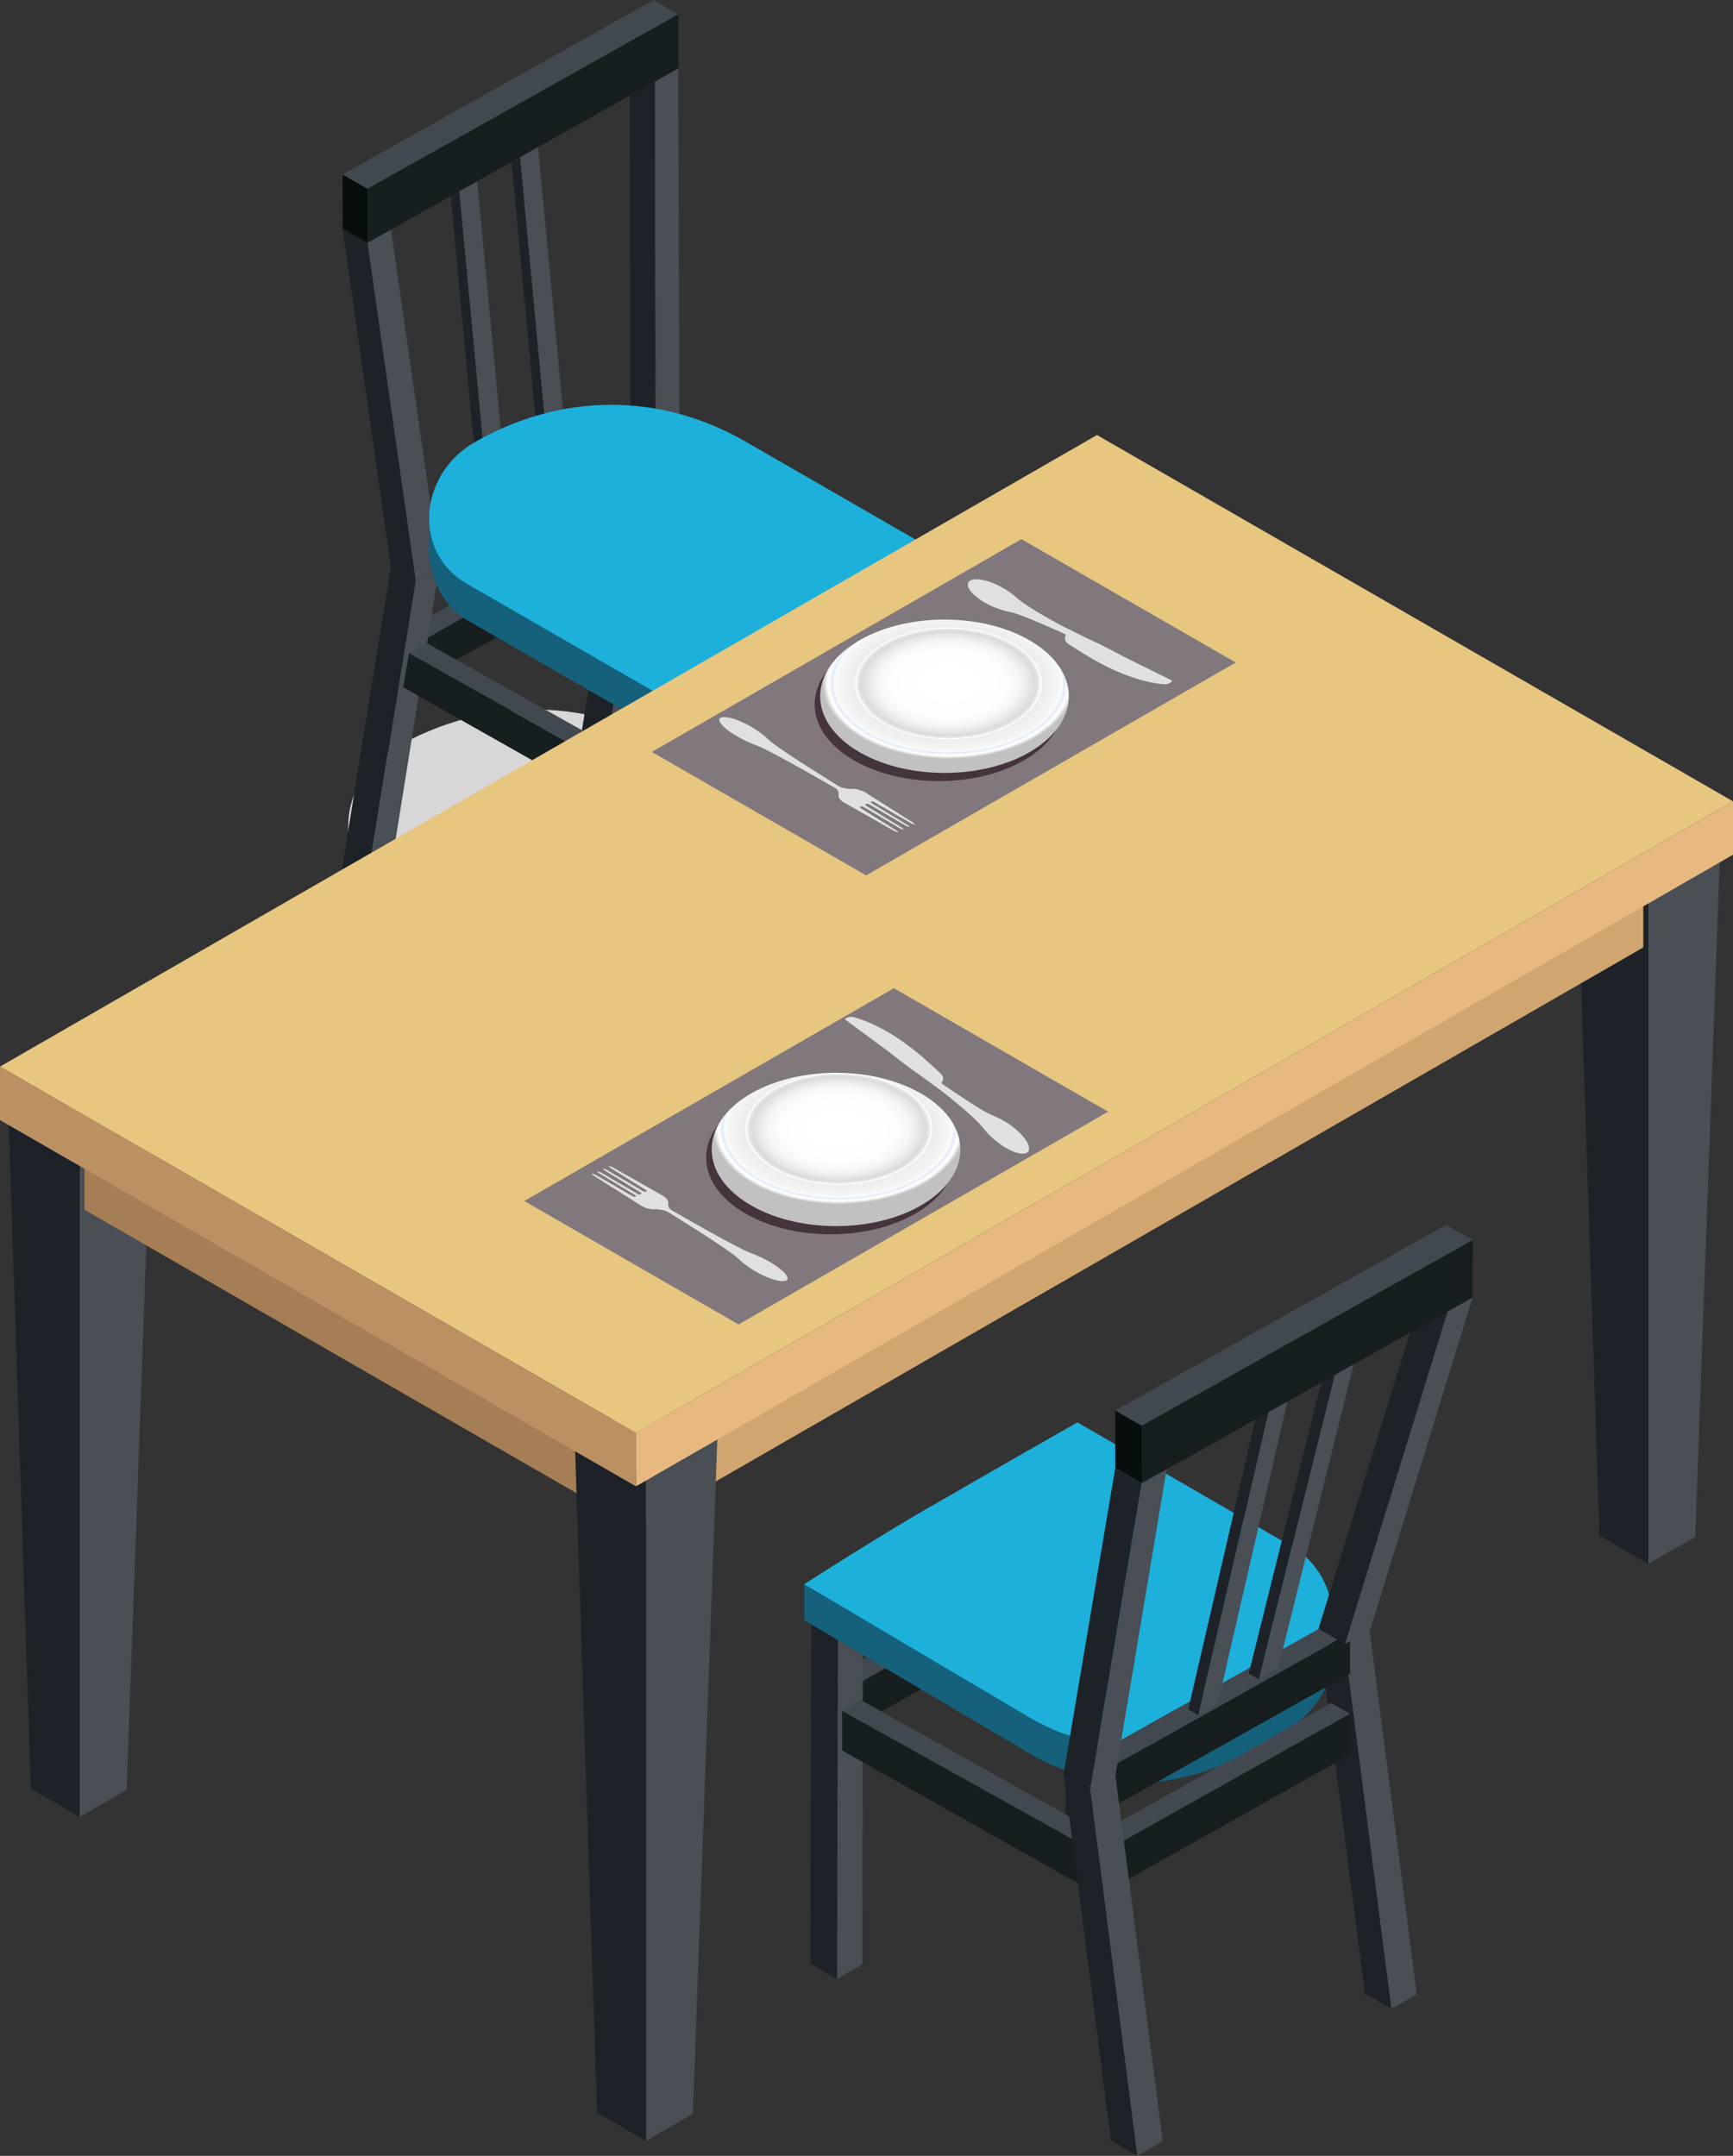 <?xml version="1.0" encoding="UTF-8"?> <svg xmlns="http://www.w3.org/2000/svg" xmlns:xlink="http://www.w3.org/1999/xlink" viewBox="0 0 184.84 230"><rect x="0" y="0" width="184.84" height="230" fill="#333333" stroke="none"/><defs><style>.cls-1{fill:#15617b;}.cls-2{fill:#e7b980;}.cls-3{fill:#dfba7d;}.cls-4{fill:#080d0e;}.cls-5{fill:#6c6c6c;}.cls-6{fill:#1d2229;}.cls-7{fill:url(#_ÂÁ_Ï_ÌÌ_È_ËÂÌÚ_5-2);}.cls-8{fill:#41484f;}.cls-9{fill:#80787c;}.cls-10{fill:url(#_ÂÁ_Ï_ÌÌ_È_ËÂÌÚ_5);}.cls-11{fill:#d7d7d7;mix-blend-mode:multiply;}.cls-12{fill:#171e1f;}.cls-13{fill:#a57e55;}.cls-14{isolation:isolate;}.cls-15{fill:#e7c680;}.cls-16{fill:#bb9164;}.cls-17{fill:#d0a570;}.cls-18{fill:#494f55;}.cls-19{fill:#1db0db;}.cls-20{fill:#45333d;}.cls-21{fill:#e0e0e0;}</style><radialGradient id="_ÂÁ_Ï_ÌÌ_È_ËÂÌÚ_5" cx="66.31" cy="523.99" fx="66.31" fy="523.99" r="33.52" gradientTransform="translate(62.93 -5.33) scale(.4 .24)" gradientUnits="userSpaceOnUse"><stop offset=".18" stop-color="#fff"></stop><stop offset=".46" stop-color="#fdfdfd"></stop><stop offset=".56" stop-color="#f6f6f6"></stop><stop offset=".63" stop-color="#eaeaea"></stop><stop offset=".69" stop-color="#dbdbdb"></stop><stop offset=".7" stop-color="#dedede"></stop><stop offset=".72" stop-color="#e7e7e7"></stop><stop offset=".73" stop-color="#f7f7f7"></stop><stop offset=".73" stop-color="#fff"></stop><stop offset=".75" stop-color="#efeeee"></stop><stop offset=".84" stop-color="#f2f2f2"></stop><stop offset=".87" stop-color="#f4f5f5"></stop><stop offset=".91" stop-color="#f9fafb"></stop><stop offset=".92" stop-color="#e3eaf6"></stop><stop offset=".95" stop-color="#fcfdff"></stop><stop offset=".96" stop-color="#fff"></stop><stop offset="1" stop-color="#c1c1c1"></stop></radialGradient><radialGradient id="_ÂÁ_Ï_ÌÌ_È_ËÂÌÚ_5-2" cx="95.56" cy="326.01" fx="95.56" fy="326.01" r="33.52" xlink:href="#_ÂÁ_Ï_ÌÌ_È_ËÂÌÚ_5"></radialGradient></defs><g class="cls-14"><g id="vectors"><path class="cls-11" d="M42.02,79.85h0c9.42-5.45,20.26-5.57,29.69-.14l25.49,14.61-28.66,16.59-27.28-15.65c-5.98-3.44-5.21-11.96.76-15.41Z"></path><polygon class="cls-8" points="43.31 67.19 66.88 53.96 68.76 55.04 45.19 68.28 43.31 67.19"></polygon><polygon class="cls-12" points="45.19 68.28 68.76 55.04 68.76 59.14 45.19 72.37 45.19 68.28"></polygon><polygon class="cls-18" points="53.65 48.3 50.82 18.57 48.91 19.67 51.71 49.42 53.65 48.3"></polygon><polygon class="cls-6" points="47.9 19.09 50.69 48.84 51.71 49.42 48.91 19.67 47.9 19.09"></polygon><polygon class="cls-18" points="60.17 45.07 57.35 15.34 55.43 16.44 58.23 46.19 60.17 45.07"></polygon><polygon class="cls-6" points="54.42 15.86 57.22 45.61 58.23 46.19 55.43 16.44 54.42 15.86"></polygon><polygon class="cls-18" points="41.69 92.72 46.85 60.5 44.34 61.95 39.14 94.19 41.69 92.72"></polygon><polygon class="cls-6" points="41.69 60.42 36.49 92.65 39.14 94.19 44.34 61.95 41.69 60.42"></polygon><polygon class="cls-18" points="46.88 60.48 41.7 24.46 39.19 25.91 44.34 61.95 46.88 60.48"></polygon><polygon class="cls-6" points="36.54 24.38 41.69 60.42 44.34 61.95 39.19 25.91 36.54 24.38"></polygon><polygon class="cls-18" points="67.26 78.01 72.42 45.8 69.91 47.24 64.71 79.48 67.26 78.01"></polygon><polygon class="cls-8" points="96.49 69.76 71.04 55.48 69.15 56.56 94.61 70.85 96.49 69.76"></polygon><polygon class="cls-12" points="94.61 70.85 69.15 56.56 68.53 60.18 94.61 74.94 94.61 70.85"></polygon><polygon class="cls-6" points="67.26 45.72 62.06 77.95 64.71 79.48 69.91 47.24 67.26 45.72"></polygon><polygon class="cls-18" points="72.46 45.78 72.35 7.29 69.84 8.69 69.91 47.24 72.46 45.78"></polygon><polygon class="cls-6" points="67.19 7.21 67.26 45.71 69.91 47.24 69.84 8.69 67.19 7.21"></polygon><polygon class="cls-18" points="99.18 96.41 99.14 62.28 96.63 63.73 96.63 97.88 99.18 96.41"></polygon><polygon class="cls-6" points="93.98 62.2 93.98 96.34 96.63 97.88 96.63 63.73 93.98 62.2"></polygon><polygon class="cls-8" points="70.86 83.93 94.43 70.69 96.32 71.78 72.75 85.01 70.86 83.93"></polygon><polygon class="cls-12" points="72.75 85.01 96.32 71.78 96.31 75.88 72.75 89.11 72.75 85.01"></polygon><polygon class="cls-4" points="72.75 89.11 70.87 88.02 70.86 83.93 72.75 85.01 72.75 89.11"></polygon><polygon class="cls-8" points="70.96 82.89 45.51 68.61 43.62 69.69 69.07 83.98 70.96 82.89"></polygon><polygon class="cls-12" points="69.07 83.98 43.62 69.69 43 73.32 69.07 88.07 69.07 83.98"></polygon><polygon class="cls-4" points="69.07 88.07 70.96 86.99 70.96 82.89 69.07 83.98 69.07 88.07"></polygon><path class="cls-1" d="M79.5,50.96c-9.2-6.26-20.53-6.25-29.72-.93h0c-1.74,1.01-2.95,2.47-3.65,4.11l-.45,4.61v-.95c-.04,2.99,1.15,6.63,4.11,8.34l21.39,12.32,27.96-16.18-19.64-11.32Z"></path><path class="cls-19" d="M50.53,47.24h0c9.19-5.32,19.76-5.44,28.97-.14l19.64,11.32-27.96,16.18-21.39-12.32c-5.83-3.36-5.08-11.67.74-15.04Z"></path><polygon class="cls-3" points="71.18 74.61 99.14 58.42 99.14 62.28 71.18 78.46 71.18 74.61"></polygon><polygon class="cls-8" points="36.53 18.62 69.7 0 72.35 1.53 39.19 20.15 36.53 18.62"></polygon><polygon class="cls-12" points="39.19 20.15 72.35 1.53 72.35 7.29 39.19 25.91 39.19 20.15"></polygon><polygon class="cls-4" points="39.19 25.91 36.54 24.38 36.53 18.62 39.19 20.15 39.19 25.91"></polygon><polygon class="cls-18" points="73.73 111.14 73.69 77.02 71.18 78.46 71.18 112.61 73.73 111.14"></polygon><polygon class="cls-6" points="68.53 76.93 68.53 111.08 71.18 112.61 71.18 78.46 68.53 76.93"></polygon><polygon class="cls-18" points="180.81 163.96 183.42 91.99 175.81 96.38 175.81 166.85 180.81 163.96"></polygon><polygon class="cls-6" points="168.21 91.99 170.6 163.84 175.81 166.85 175.81 96.38 168.21 91.99"></polygon><polygon class="cls-5" points="67.83 149.79 60.23 154.19 67.83 158.57 75.44 154.19 67.83 149.79"></polygon><polygon class="cls-17" points="175.27 95.38 67.83 157.25 67.83 162.95 175.27 101.08 175.27 95.38"></polygon><polygon class="cls-18" points="13.51 190.95 16.11 118.98 8.51 123.37 8.51 193.84 13.51 190.95"></polygon><polygon class="cls-6" points=".9 118.98 3.29 190.83 8.51 193.84 8.51 123.37 .9 118.98"></polygon><polygon class="cls-5" points="7.6 115.1 0 119.49 7.6 123.88 15.21 119.49 7.6 115.1"></polygon><polygon class="cls-13" points="9.02 123.36 9.02 129.07 67.83 162.95 67.83 157.25 9.02 123.36"></polygon><polygon class="cls-15" points="0 113.79 117 46.41 184.84 85.49 67.83 152.87 0 113.79"></polygon><polygon class="cls-18" points="73.9 225.52 76.51 153.55 68.9 157.93 68.9 228.4 73.9 225.52"></polygon><polygon class="cls-6" points="61.3 153.55 63.69 225.39 68.9 228.4 68.9 157.93 61.3 153.55"></polygon><polygon class="cls-2" points="67.83 152.87 184.84 85.49 184.84 91.19 67.83 158.57 67.83 152.87"></polygon><polygon class="cls-16" points="0 113.79 0 119.49 67.83 158.57 67.83 152.87 0 113.79"></polygon><polygon class="cls-9" points="55.92 128.13 95.34 105.43 118.19 118.6 78.77 141.3 55.92 128.13"></polygon><path class="cls-20" d="M101.84,123.5c0,4.52-5.94,8.18-13.26,8.18s-13.26-3.66-13.26-8.18,5.94-8.18,13.26-8.18,13.26,3.66,13.26,8.18Z"></path><ellipse class="cls-10" cx="89.17" cy="122.63" rx="13.26" ry="8.18"></ellipse><path id="path" class="cls-21" d="M69.79,129.03c-.47-.01-.95-.14-1.31-.35l-.07-.04-5.11-3.23s-.22-.17-.17-.2h.01s.3.08.35.11l4.02,2.32c.08.04.19.05.26.02h0c.07-.03.07-.1,0-.14l-3.9-2.37s-.22-.17-.17-.2h0s.3.09.35.11l3.99,2.33c.08.04.19.05.26.02l.06-.03c.07-.03.07-.1,0-.14l-3.88-2.38s-.22-.17-.17-.2h0s.3.09.35.11l3.97,2.34c.08.04.19.05.27.02h.03c.07-.05.07-.11,0-.15l-3.85-2.4s-.22-.17-.17-.2h.01s.29.08.35.11l5.43,3.08.07.04c.36.22.53.49.5.73-.03.27.03.58.41.8,0,0,6.75,3.92,8.35,4.52,2.66.99,4.52,2.58,3.82,2.96h-.03c-.81.34-3.56-.84-5.09-2.36-.93-.92-7.45-4.94-7.45-4.94-.36-.23-.94-.3-1.46-.32Z"></path><path id="path-2" class="cls-21" d="M98.18,114.74c-1.73-1.18-3.1-2.32-3.46-2.59l-4.62-3.41s.35-.39,1.01-.21c4.54,1.3,8.15,5.06,9.18,5.96.48.42.31.77.12,1.06.14.11.32.25.56.41,1.89,1.29,4.05,2.71,4.83,3.01,2.47.94,4.4,3.06,3.88,3.87l-.02.03c-.62.73-3.21-.48-4.84-2.57-.98-1.26-4.33-3.86-4.33-3.86-.36-.28-2.08-1.53-2.32-1.69Z"></path><polygon class="cls-9" points="69.53 80.22 108.94 57.52 131.8 70.68 92.38 93.39 69.53 80.22"></polygon><path class="cls-20" d="M113.41,75.15c0,4.52-5.94,8.18-13.26,8.18s-13.26-3.66-13.26-8.18,5.94-8.18,13.26-8.18,13.26,3.66,13.26,8.18Z"></path><path class="cls-7" d="M114,74.28c0,4.52-5.94,8.18-13.26,8.18s-13.26-3.66-13.26-8.18,5.94-8.18,13.26-8.18,13.26,3.66,13.26,8.18Z"></path><path id="path-3" class="cls-21" d="M90.91,84.15c.47.01.95.14,1.31.35l.07.04,5.11,3.23s.22.17.17.2h-.01s-.3-.08-.35-.11l-4.02-2.32c-.08-.04-.19-.05-.26-.02h0c-.07.03-.07.1,0,.14l3.9,2.37s.22.17.17.2h0s-.3-.08-.35-.11l-3.99-2.33c-.08-.04-.19-.05-.26-.02l-.06.03c-.07.03-.07.1,0,.14l3.88,2.38s.22.17.17.2h0s-.3-.09-.35-.11l-3.97-2.34c-.08-.04-.19-.05-.27-.02h-.03c-.07.05-.07.11,0,.15l3.85,2.4s.22.17.17.2h0s-.3-.08-.35-.11l-5.43-3.08-.07-.04c-.36-.22-.53-.49-.5-.73.03-.27-.03-.58-.41-.8,0,0-6.75-3.92-8.35-4.52-2.66-.99-4.52-2.58-3.82-2.96h.03c.81-.34,3.56.84,5.09,2.36.93.92,7.45,4.94,7.45,4.94.36.23.94.3,1.46.32Z"></path><path id="path-4" class="cls-21" d="M116.03,68.13c1.91.86,3.46,1.74,3.86,1.94l5.15,2.55s-.27.45-.96.38c-4.69-.48-8.91-3.56-10.08-4.26-.55-.33-.44-.71-.31-1.02-.15-.09-.36-.19-.63-.31-2.09-.94-4.47-1.96-5.29-2.11-2.6-.49-4.87-2.24-4.5-3.13v-.03c.5-.83,3.26-.09,5.23,1.68,1.19,1.07,4.94,3.04,4.94,3.04.4.21,2.31,1.14,2.58,1.26Z"></path><polygon class="cls-18" points="117.56 190.95 117.62 153.43 114.95 154.97 114.85 192.51 117.56 190.95"></polygon><polygon class="cls-8" points="139.22 178.93 112.13 163.73 110.13 164.89 137.22 180.09 139.22 178.93"></polygon><polygon class="cls-12" points="137.22 180.09 110.13 164.89 109.46 168.74 137.22 184.44 137.22 180.09"></polygon><polygon class="cls-18" points="151.11 212.76 146 173.31 143.32 174.85 148.4 214.32 151.11 212.76"></polygon><polygon class="cls-6" points="140.5 173.22 145.58 212.69 148.4 214.32 143.32 174.85 140.5 173.22"></polygon><polygon class="cls-8" points="116.9 195.77 141.98 181.68 143.99 182.84 118.9 196.92 116.9 195.77"></polygon><polygon class="cls-12" points="118.9 196.92 143.99 182.84 143.99 187.2 118.91 201.28 118.9 196.92"></polygon><polygon class="cls-4" points="117.9 201.86 115.9 200.7 115.9 196.35 117.9 197.5 117.9 201.86"></polygon><polygon class="cls-8" points="88.27 179.18 113.35 165.09 115.36 166.25 90.27 180.33 88.27 179.18"></polygon><polygon class="cls-12" points="90.27 180.33 115.36 166.25 115.35 170.61 90.27 184.69 90.27 180.33"></polygon><polygon class="cls-18" points="91.97 209.58 92.04 172.06 89.37 173.6 89.27 211.14 91.97 209.58"></polygon><polygon class="cls-6" points="86.54 171.97 86.44 209.51 89.27 211.14 89.37 173.6 86.54 171.97"></polygon><polygon class="cls-6" points="113.76 156.32 113.66 193.86 116.48 195.49 116.58 157.95 113.76 156.32"></polygon><polygon class="cls-8" points="116.18 194.97 91.83 181.37 89.82 182.53 115.62 196.92 116.18 194.97"></polygon><polygon class="cls-12" points="115.62 196.92 89.82 182.53 89.82 186.75 115.62 201.28 115.62 196.92"></polygon><polygon class="cls-6" points="113.42 188.9 118.49 228.37 121.31 230 116.24 190.53 113.42 188.9"></polygon><path class="cls-1" d="M85.79,169.02l13.49-4.46c9.78-5.66,15.64-8.97,15.64-8.97l22.73,13.16c2.77,1.6,4.27.51,4.46,3.3.03.41,0,4.63-.02,5.04-.19,2.78-1.67,5.49-4.43,7.09l-5.14,2.97c-6.97,4.03-15.57,4.04-22.55.02l-24.19-14.32v-3.84Z"></path><path class="cls-19" d="M99.28,160.72h0c9.78-5.66,15.64-8.97,15.64-8.97l22.73,13.16c5.94,3.42,5.95,12,.01,15.43l-5.14,2.97c-6.97,4.03-15.57,4.04-22.55.02l-24.19-14.32s7.29-4.71,13.49-8.3Z"></path><polygon class="cls-8" points="116.9 187.13 141.98 173.04 143.99 174.2 118.9 188.28 116.9 187.13"></polygon><polygon class="cls-12" points="118.9 188.28 143.99 174.2 143.99 178.56 118.91 192.64 118.9 188.28"></polygon><polygon class="cls-18" points="129.88 181.78 137.5 148.71 135.46 149.89 127.81 182.98 129.88 181.78"></polygon><polygon class="cls-6" points="134.39 149.27 126.74 182.36 127.81 182.98 135.46 149.89 134.39 149.27"></polygon><polygon class="cls-18" points="136.33 177.97 144.45 145.27 142.41 146.45 134.27 179.16 136.33 177.97"></polygon><polygon class="cls-6" points="141.33 145.83 133.19 178.54 134.27 179.16 142.41 146.45 141.33 145.83"></polygon><polygon class="cls-18" points="118.95 189.49 124.44 156.7 121.77 158.25 116.24 191.05 118.95 189.49"></polygon><polygon class="cls-6" points="118.95 156.62 113.42 189.42 116.24 191.05 121.77 158.25 118.95 156.62"></polygon><polygon class="cls-18" points="146.16 173.84 157.06 138.43 154.39 139.92 143.45 175.4 146.16 173.84"></polygon><polygon class="cls-6" points="151.57 138.34 140.63 173.77 143.45 175.4 154.39 139.92 151.57 138.34"></polygon><polygon class="cls-8" points="118.95 150.49 154.24 130.67 157.07 132.3 121.77 152.12 118.95 150.49"></polygon><polygon class="cls-12" points="121.77 152.12 157.07 132.3 157.06 138.43 121.77 158.25 121.77 152.12"></polygon><polygon class="cls-4" points="121.77 158.25 118.95 156.62 118.95 150.49 121.77 152.12 121.77 158.25"></polygon><polygon class="cls-18" points="124.02 228.44 118.91 188.99 116.24 190.53 121.31 230 124.02 228.44"></polygon></g></g></svg> 